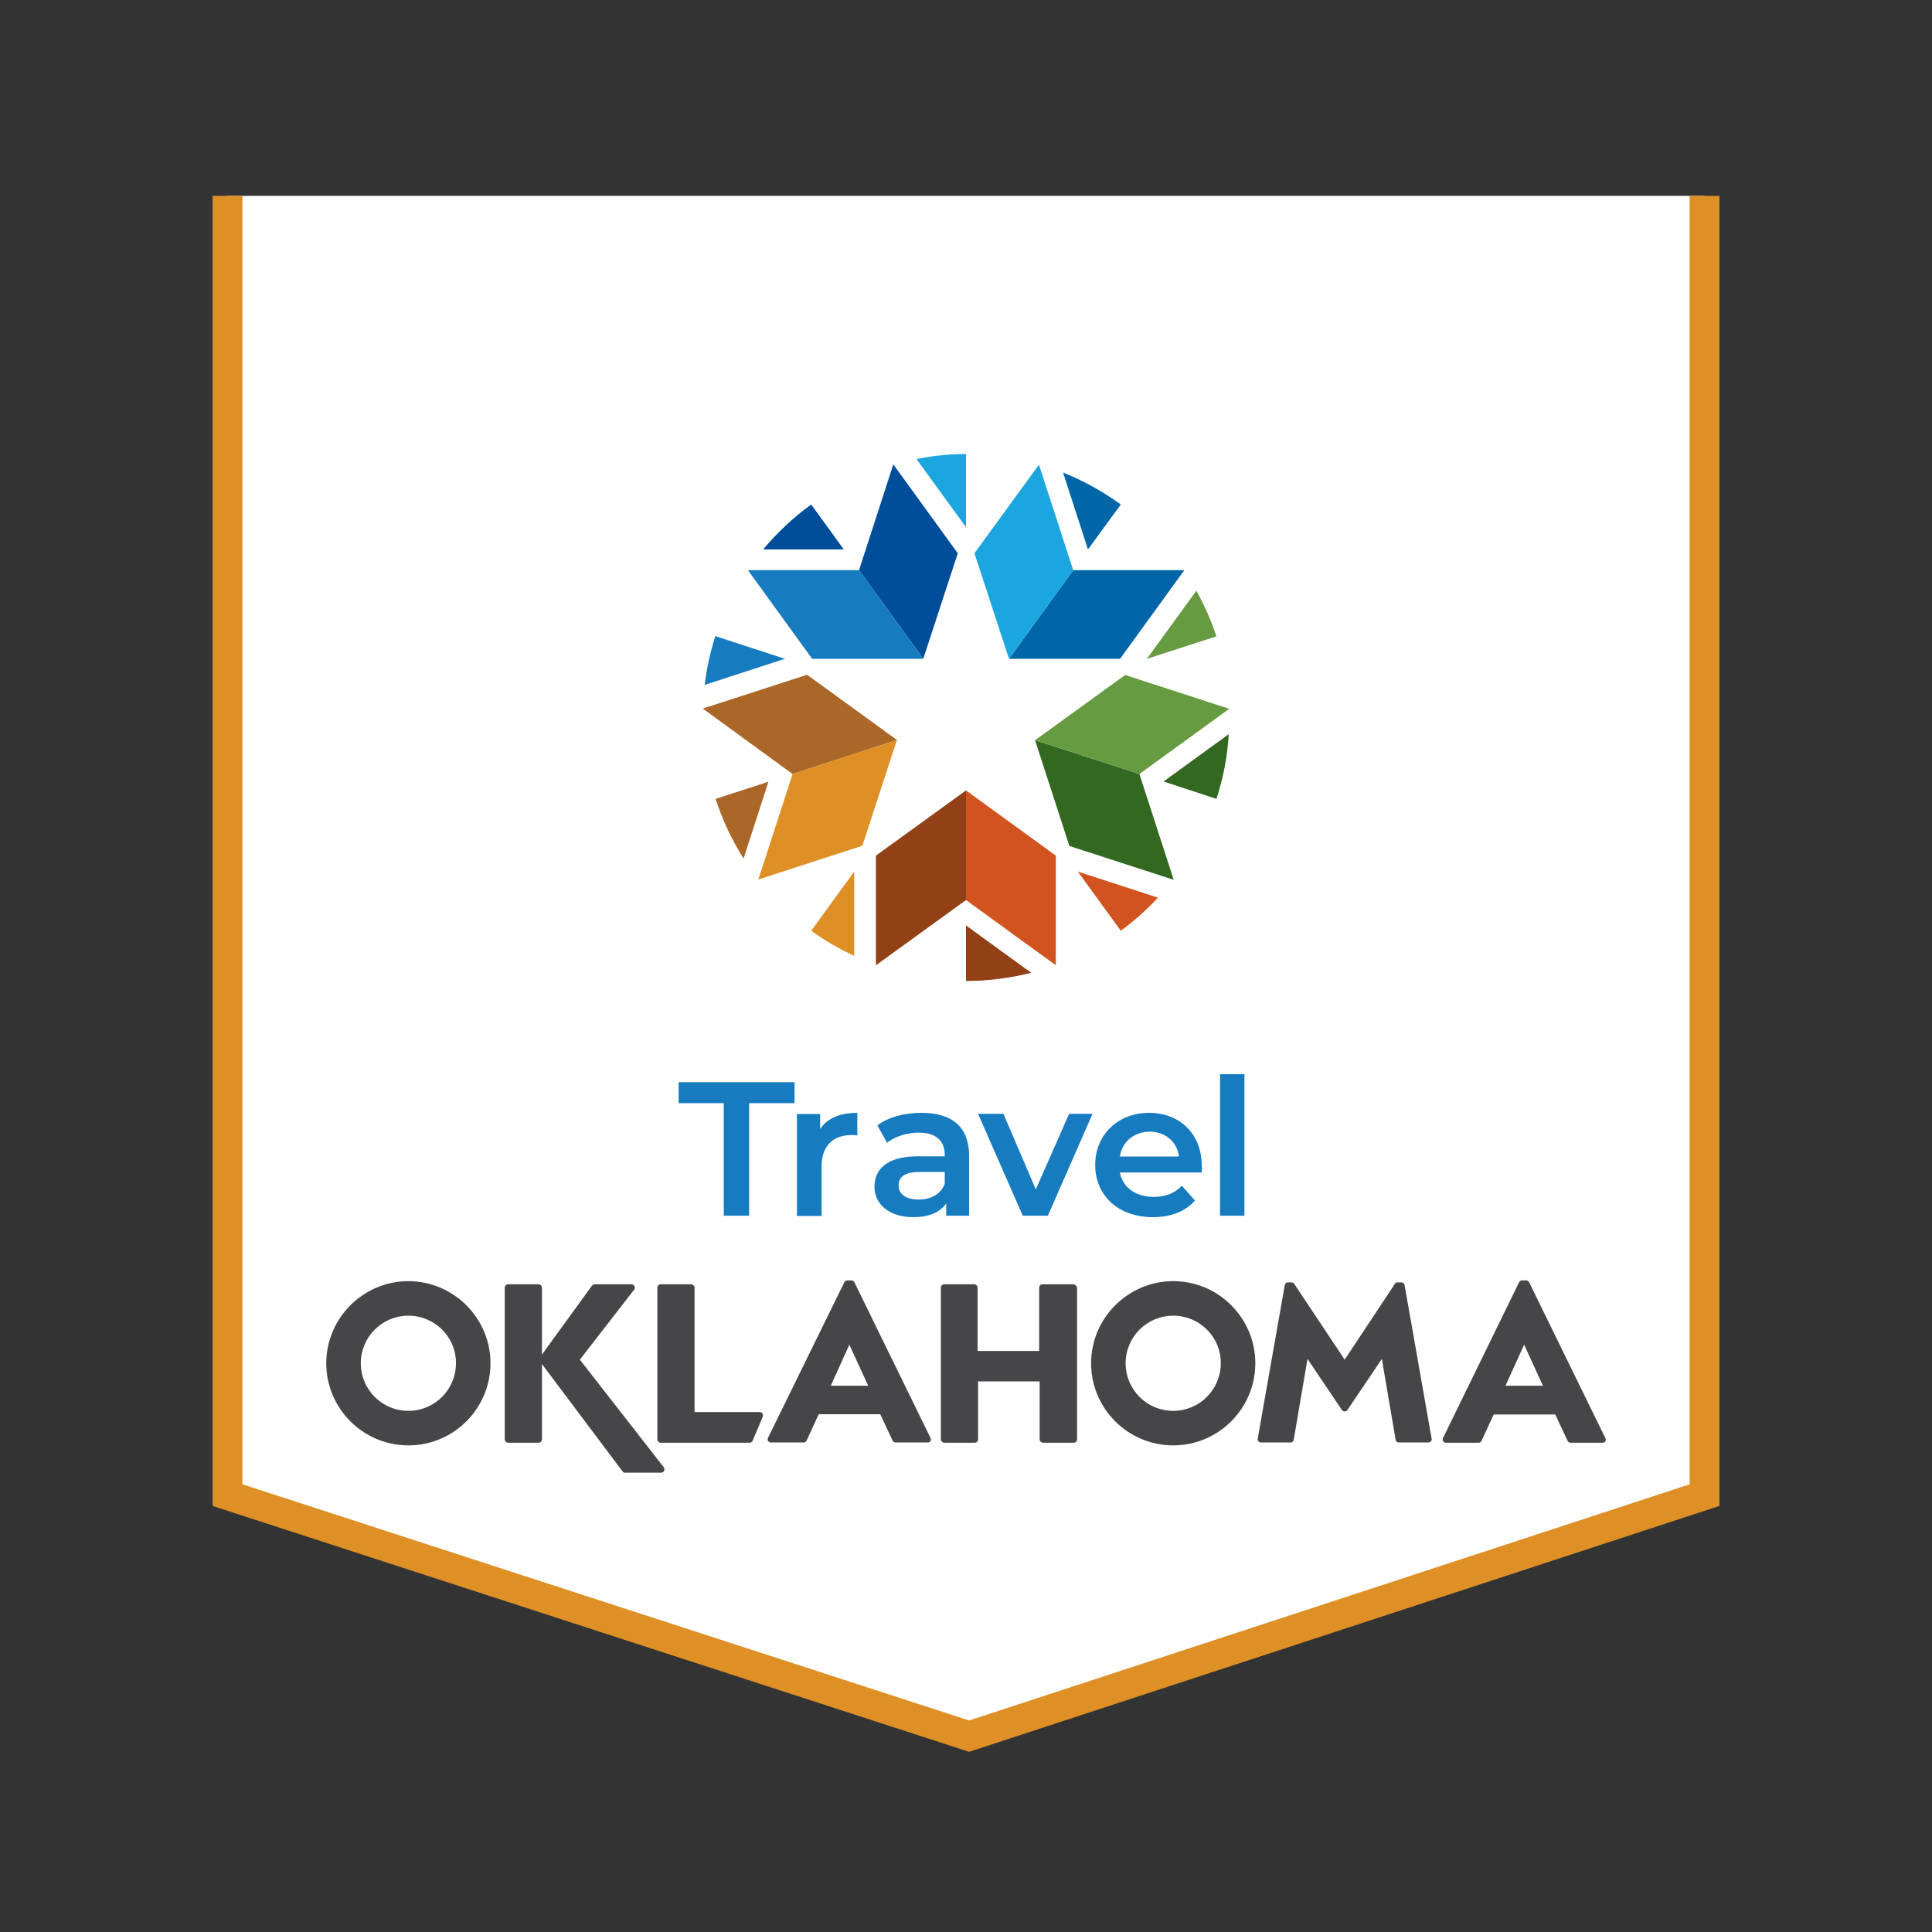 <?xml version="1.0" encoding="utf-8"?>
<!-- Generator: Adobe Illustrator 25.0.0, SVG Export Plug-In . SVG Version: 6.00 Build 0)  -->
<svg version="1.1" id="Layer_1" xmlns="http://www.w3.org/2000/svg" xmlns:xlink="http://www.w3.org/1999/xlink" x="0px" y="0px"
	 viewBox="0 0 800 800" style="enable-background:new 0 0 800 800;" xml:space="preserve">
<rect x="0" y="0" width="800" height="800" fill="#333333" stroke="none"/>
<style type="text/css">
	.st0{fill:#FFFFFF;stroke:#DE9027;stroke-width:12.345;stroke-miterlimit:10;}
	.st1{fill:#464547;}
	.st2{fill:#004E9A;}
	.st3{fill:#177BC0;}
	.st4{fill:#1CA6DF;}
	.st5{fill:#DE9027;}
	.st6{fill:#D15420;}
	.st7{fill:#669B41;}
	.st8{fill:#AA6728;}
	.st9{fill:#914115;}
	.st10{fill:#326820;}
	.st11{fill:#0066A8;}
</style>
<polyline class="st0" points="94.2,81.1 94.2,619.1 401.3,718.9 705.8,619.1 705.8,81.1 "/>
<g>
	<g>
		<path class="st1" d="M240.1,563l22.5-29c0.3-0.4,0.4-1,0.1-1.4c-0.2-0.5-0.7-0.8-1.2-0.8h-15.3c-0.4,0-0.8,0.2-1.1,0.6l-20.7,28.5
			v-27.7c0-0.7-0.6-1.4-1.4-1.4h-12.6c-0.7,0-1.4,0.6-1.4,1.4V596c0,0.7,0.6,1.4,1.4,1.4h12.6c0.8,0,1.4-0.6,1.4-1.4v-31.2
			l33.4,44.5c0.3,0.3,0.6,0.5,1,0.5h15c0.5,0,1-0.3,1.2-0.8c0.2-0.5,0.1-1.1-0.2-1.5L240.1,563z"/>
		<path class="st1" d="M664.7,595.4L633.2,531c-0.2-0.5-0.7-0.8-1.2-0.8h-1.8c-0.5,0-1,0.3-1.2,0.8l-31.5,64.5
			c-0.2,0.4-0.2,0.9,0.1,1.3c0.2,0.4,0.7,0.6,1.2,0.6h13.5c0.5,0,1-0.3,1.2-0.8l5-10.9h25.5l5.1,10.9c0.2,0.5,0.7,0.8,1.2,0.8h13.3
			c0.5,0,0.9-0.2,1.2-0.6C664.9,596.4,665,595.9,664.7,595.4z M623.4,573.8l7.7-17l7.8,17H623.4z"/>
		<path class="st1" d="M314.7,584.7h-27.1v-51.5c0-0.7-0.6-1.4-1.4-1.4h-12.6c-0.8,0-1.4,0.6-1.4,1.4V596c0,0.7,0.6,1.4,1.4,1.4
			h36.8c0.6,0,1.2-0.4,1.3-1l4.2-9.9c0.1-0.4,0-0.8-0.2-1.2C315.5,584.9,315.1,584.7,314.7,584.7"/>
		<path class="st1" d="M444.4,531.8h-12.7c-0.8,0-1.4,0.6-1.4,1.4v26.2h-25.5v-26.2c0-0.7-0.6-1.4-1.4-1.4H391
			c-0.8,0-1.4,0.6-1.4,1.4V596c0,0.7,0.6,1.4,1.4,1.4h12.6c0.8,0,1.4-0.6,1.4-1.4v-24h25.5v24c0,0.7,0.6,1.4,1.4,1.4h12.7
			c0.8,0,1.4-0.6,1.4-1.4v-62.8C445.8,532.4,445.2,531.8,444.4,531.8z"/>
		<path class="st1" d="M580.3,531h-1.6c-0.5,0-0.9,0.2-1.1,0.6l-20.8,31.4l-20.9-31.4c-0.2-0.4-0.7-0.6-1.1-0.6h-1.5
			c-0.7,0-1.2,0.5-1.3,1.1l-11.2,63.6c-0.1,0.4,0,0.8,0.3,1.1c0.3,0.3,0.6,0.5,1,0.5h12.3c0.7,0,1.2-0.5,1.3-1.1l5.7-33.5l14.3,21.2
			c0.5,0.7,1.7,0.7,2.2,0l14.3-21.2l5.7,33.5c0.1,0.7,0.7,1.1,1.3,1.1h12.3c0.4,0,0.8-0.2,1-0.5c0.3-0.3,0.4-0.7,0.3-1.1l-11.2-63.6
			C581.5,531.5,580.9,531,580.3,531"/>
		<path class="st1" d="M169.1,598.5c-18.8,0-34-15.3-34-34s15.3-34,34-34s34,15.3,34,34S187.9,598.5,169.1,598.5 M169.1,544.8
			c-10.9,0-19.7,8.8-19.7,19.7c0,10.9,8.8,19.7,19.7,19.7c10.9,0,19.7-8.8,19.7-19.7C188.9,553.6,180,544.8,169.1,544.8"/>
		<path class="st1" d="M485.8,598.5c-18.8,0-34-15.3-34-34s15.3-34,34-34c18.8,0,34,15.3,34,34S504.6,598.5,485.8,598.5
			 M485.8,544.8c-10.9,0-19.7,8.8-19.7,19.7c0,10.9,8.8,19.7,19.7,19.7c10.9,0,19.7-8.8,19.7-19.7
			C505.6,553.6,496.7,544.8,485.8,544.8"/>
		<path class="st1" d="M385.3,595.4L353.8,531c-0.2-0.5-0.7-0.8-1.2-0.8h-1.8c-0.5,0-1,0.3-1.2,0.8L318,595.4
			c-0.2,0.4-0.2,0.9,0.1,1.3c0.2,0.4,0.7,0.6,1.2,0.6h13.5c0.5,0,1-0.3,1.2-0.8l5-10.9h25.5l5.1,10.9c0.2,0.5,0.7,0.8,1.2,0.8h13.3
			c0.5,0,0.9-0.2,1.2-0.6C385.5,596.4,385.5,595.9,385.3,595.4z M344,573.8l7.7-17l7.8,17H344z"/>
	</g>
	<g>
		<polygon class="st2" points="355.7,236.1 369.9,192.3 396.6,229.1 382.3,272.8 		"/>
		<polygon class="st3" points="355.7,236.1 309.7,236.1 336.3,272.8 382.3,272.8 		"/>
		<g>
			<path class="st4" d="M400,218.3l0-30.3c-6.9,0-13.8,0.7-20.5,2.1L400,218.3z"/>
		</g>
		<g>
			<path class="st3" d="M325,272.8l-28.8-9.4c-2.1,6.6-3.6,13.4-4.4,20.2L325,272.8z"/>
		</g>
		<g>
			<path class="st5" d="M353.7,360.9l-17.8,24.5c5.6,4.1,11.6,7.5,17.8,10.4L353.7,360.9z"/>
		</g>
		<g>
			<path class="st6" d="M446.3,360.9l17.8,24.5c5.6-4.1,10.7-8.7,15.4-13.7L446.3,360.9z"/>
		</g>
		<g>
			<path class="st7" d="M474.9,272.8l28.8-9.3c-2.2-6.6-5-12.9-8.3-18.9L474.9,272.8z"/>
		</g>
		<polygon class="st8" points="328.2,320.5 291,293.4 334.2,279.4 371.4,306.4 		"/>
		<polygon class="st5" points="328.2,320.5 314,364.2 357.1,350.2 371.4,306.4 		"/>
		<polygon class="st9" points="400,372.7 362.7,399.7 362.7,354.3 400,327.3 		"/>
		<polygon class="st6" points="400,372.7 437.2,399.7 437.2,354.3 400,327.3 		"/>
		<polygon class="st10" points="471.8,320.5 486,364.3 442.8,350.3 428.6,306.5 		"/>
		<polygon class="st7" points="471.8,320.5 509,293.5 465.9,279.5 428.6,306.5 		"/>
		<polygon class="st11" points="444.4,236.1 490.4,236.1 463.8,272.8 417.8,272.8 		"/>
		<polygon class="st4" points="444.4,236.1 430.2,192.4 403.5,229.1 417.8,272.8 		"/>
		<g>
			<path class="st9" d="M400,406.2c9.3,0,18.4-1.2,27-3.4l-27-19.6V406.2z"/>
		</g>
		<g>
			<path class="st10" d="M503.7,330.8c2.9-8.9,4.6-17.9,5.1-26.8l-27,19.6L503.7,330.8z"/>
		</g>
		<g>
			<path class="st11" d="M464.1,208.9c-7.6-5.5-15.6-9.9-23.9-13.2l10.3,31.8L464.1,208.9z"/>
		</g>
		<g>
			<path class="st2" d="M335.9,208.9c-7.6,5.5-14.2,11.8-19.9,18.6l33.4,0L335.9,208.9z"/>
		</g>
		<g>
			<path class="st8" d="M296.3,330.8c2.9,8.9,6.8,17.1,11.6,24.7l10.3-31.8L296.3,330.8z"/>
		</g>
	</g>
	<g>
		<path class="st3" d="M299.8,456.8H281v-8.7h48v8.7h-18.8v46.6h-10.5V456.8z"/>
		<path class="st3" d="M355,460.8v9.4c-0.9-0.2-1.6-0.2-2.3-0.2c-7.7,0-12.5,4.4-12.5,13v20.5H330v-42.2h9.6v6.2
			C342.6,463,347.8,460.8,355,460.8z"/>
		<path class="st3" d="M401.3,478.7v24.7h-9.5v-5.1c-2.4,3.6-7.1,5.7-13.6,5.7c-9.9,0-16.1-5.3-16.1-12.6c0-7,4.9-12.6,17.9-12.6
			h11.2v-0.6c0-5.8-3.6-9.2-10.8-9.2c-4.9,0-9.9,1.6-13.1,4.2l-4-7.2c4.6-3.5,11.3-5.2,18.3-5.2
			C394.1,460.8,401.3,466.5,401.3,478.7z M391.2,490.2v-4.9h-10.4c-6.9,0-8.7,2.5-8.7,5.6c0,3.6,3.1,5.8,8.2,5.8
			C385.2,496.8,389.5,494.6,391.2,490.2z"/>
		<path class="st3" d="M452.4,461.2l-18.5,42.2h-10.4l-18.5-42.2h10.5l13.4,31.3l13.8-31.3H452.4z"/>
		<path class="st3" d="M497.6,485.5h-33.9c1.2,6.2,6.5,10.1,14,10.1c4.9,0,8.7-1.5,11.7-4.6l5.4,6.1c-3.9,4.5-9.9,6.9-17.4,6.9
			c-14.5,0-23.9-9.1-23.9-21.6c0-12.6,9.5-21.6,22.3-21.6c12.6,0,21.8,8.6,21.8,21.8C497.8,483.4,497.7,484.5,497.6,485.5z
			 M463.7,478.9h24.5c-0.8-6.1-5.6-10.3-12.2-10.3C469.4,468.7,464.7,472.8,463.7,478.9z"/>
		<path class="st3" d="M505.2,444.8h10.1v58.6h-10.1V444.8z"/>
	</g>
</g>
</svg>
